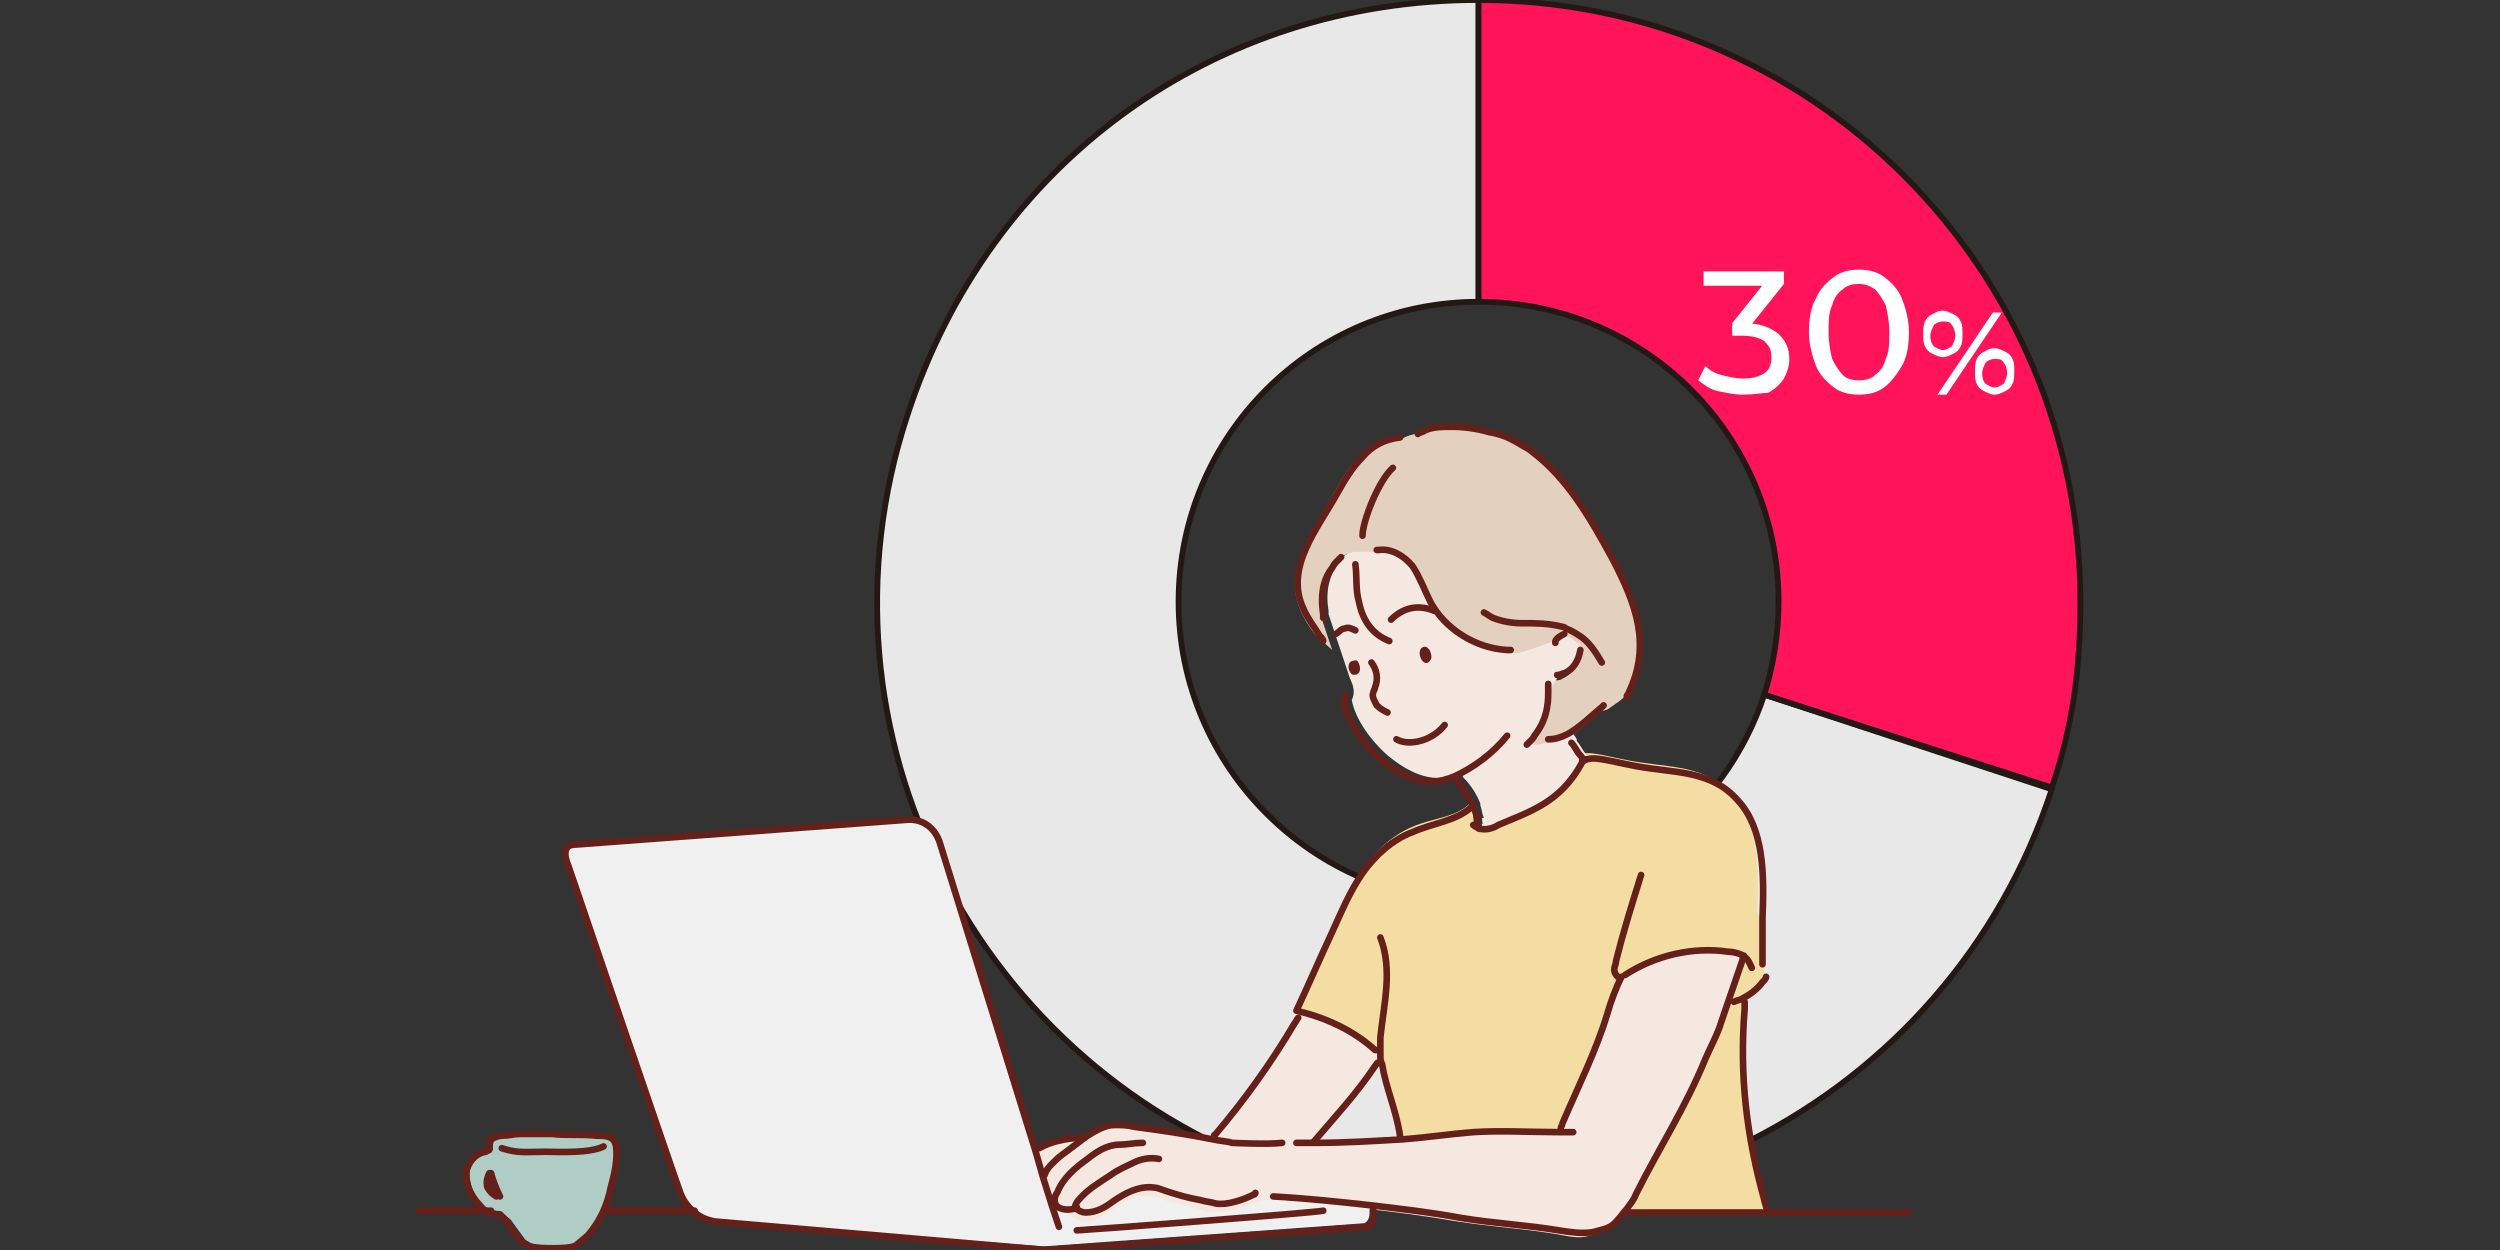 <?xml version="1.0" encoding="utf-8"?>
<!-- Generator: Adobe Illustrator 26.5.0, SVG Export Plug-In . SVG Version: 6.00 Build 0)  -->
<svg version="1.1" id="レイヤー_1" xmlns="http://www.w3.org/2000/svg" xmlns:xlink="http://www.w3.org/1999/xlink" x="0px"
	 y="0px" viewBox="0 0 140 70" style="enable-background:new 0 0 140 70;" xml:space="preserve">
<rect x="0" y="0" width="140" height="70" fill="#333333" stroke="none"/>
<style type="text/css">
	.st0{fill:#E8E8E9;stroke:#231815;stroke-width:0.325;stroke-miterlimit:10;}
	.st1{fill:#FF145A;stroke:#231815;stroke-width:0.325;stroke-miterlimit:10;}
	.st2{fill:#F4DDA3;}
	.st3{fill:#F5E8E0;}
	.st4{fill:#F0F0F0;}
	.st5{fill:#E4D0BF;}
	.st6{fill:#B0CDC5;}
	.st7{fill:none;stroke:#66201A;stroke-width:0.37;stroke-linecap:round;stroke-linejoin:round;stroke-miterlimit:10;}
	.st8{fill:#FFFFFF;}
</style>
<g>
	<path class="st0" d="M98.8,38.9c-2.2,6.7-8.5,11.6-16,11.6C73.6,50.5,66,43,66,33.7c0-9.3,7.5-16.8,16.8-16.8c0,0,0,0,0,0V0
		C68,0,55.4,9.1,50.8,23.3C45,41,54.7,60,72.4,65.8c17.7,5.8,36.7-3.9,42.5-21.6L98.8,38.9z"/>
	<path class="st1" d="M82.8,0v16.9c9.3,0,16.8,7.5,16.8,16.8c0,1.8-0.3,3.6-0.8,5.2l16.1,5.2c1.2-3.5,1.6-6.7,1.6-10.4
		C116.5,15.1,101.5,0,82.8,0z"/>
	<g>
		<g id="XMLID_00000026141550663828113790000002411012305305160075_">
			<g>
				<path class="st2" d="M98.8,53.2c0,0.2,0,0.5,0,0.7l0,0c0,0.4,0,0.8-0.1,1.1l0,0c-0.3,0.4-0.7,0.7-1.1,0.9c0,0.1,0,0.3,0,0.4
					c0,0.1,0,0.1,0,0.2l0,0c-0.3,3.7,0.1,7.1,1.1,10.7l0,0c0.1,0.2,0.2,0.5,0.2,0.7c-2.7,0-5.2,0-7,0v-0.1c-0.3,0-0.6,0-0.9,0
					c0.2-0.3,0.4-0.5,0.5-0.8c1.3-2.6,2.8-4.9,3.9-7.6c0.3-0.7,0.7-1.4,0.9-2.1c0.4-1.2,0.8-2.3,1.2-3.5c0-0.1,0-0.1,0-0.2l0.1-0.1
					c0,0-0.1,0-0.1-0.1c-0.2-0.1-0.5-0.2-0.8-0.2c-2-0.2-4.1,0.2-5.8,1.3l0,0.1c0,0-0.1,0-0.1,0c-0.4,0.7-0.6,1.4-0.8,2.1
					c-0.7,2-1.6,4-2.5,6.1c-0.1,0.1-0.2,0.3-0.3,0.5c-1.6,0-3.3-0.1-4.8,0c-1.3,0.1-2.6,0.2-3.9,0.4c0-0.1,0-0.2-0.1-0.3l0,0
					c-0.2-1.3-0.8-2.6-1-4c0-0.2,0-0.3-0.1-0.5c-0.1-0.1-0.2-0.2-0.3-0.3l0,0c-1.1-1-2.5-1.7-4-2.1c-0.1,0-0.3-0.1-0.4-0.1
					c0.7-1.5,1.3-2.9,2-4.4c0.5-1.1,1-2.3,1.7-3.3c0.7-1,1.6-1.9,2.8-2.4c1.1-0.5,2.5-0.5,3.3-1.4l0,0c0.1,0.2,0.2,0.4,0.2,0.7
					l-0.1,0c0,0.2,0.1,0.3,0.1,0.5c0.4,0.1,0.8,0,1.1-0.2c1.9-0.8,3.5-1.3,4.7-3.5c0,0,0,0,0-0.1l0,0c0.5-0.3,1.3,0,2.9,0.3
					c2.1,0.4,4.2,0.2,5.7,1.9c1.5,1.6,1.5,4.2,1.4,6.6C98.8,52,98.8,52.6,98.8,53.2z"/>
				<path class="st3" d="M77.2,30.8c0.7-0.1,1.4,0.3,1.9,0.9c0.4,0.6,0.7,1.4,1,2c0.8,1.5,2.5,2.6,4.3,2.7l0,0c0.3,0,0.6,0,1,0
					c0.3-0.1,0.6-0.2,0.9-0.3c0.3-0.1,0.5-0.2,0.8-0.3l0.1,0.1c0.1-0.2,0.3-0.4,0.5-0.4l0.1-0.2c0.3,0.1,0.6,0.3,0.9,0.5
					c0,0.2,0.1,0.4,0,0.6l-0.1,0c-0.1,0.6-0.4,1.1-0.9,1.3c-0.1,0-0.2,0.1-0.4,0.1l0,0c-0.2,0.3-0.3,0.7-0.4,1l0,0c0,0,0,0,0,0
					c0,0.7-0.1,1.5-0.7,2.3c-0.1,0.1-0.1,0.2-0.2,0.3l0.2,0c0.2,0,0.5-0.1,0.7-0.1c0.4,0,0.8-0.2,1.1-0.3c0.1,0.1,0.2,0.2,0.3,0.4
					l0,0.1c0.2,0.2,0.3,0.5,0.5,0.7c0,0.1,0.1,0.2,0.1,0.4c-1.2,2.2-2.8,2.7-4.7,3.5c-0.4,0.1-0.8,0.3-1.1,0.2
					c-0.1-0.2-0.1-0.3-0.1-0.5l0.1,0c-0.1-0.2-0.1-0.4-0.2-0.7c0,0,0,0,0-0.1c-0.2-0.5-0.5-1-0.9-1.4l0,0c-0.1-0.1-0.1-0.2-0.2-0.3
					c-0.1,0-0.2,0.1-0.3,0.1c-1.4,0.5-2.7-0.2-3.8-1.1c-0.9-0.8-1.8-2-2-3.1c0.2-0.4,0.1-0.8-0.1-1.2c-0.2-0.6-0.4-1.2-0.6-1.8
					c-0.2-0.6-0.4-1.2-0.6-1.8l0,0c0-0.1,0-0.1,0-0.2c-0.2-1.2,0.1-2,0.5-2.6c0.1-0.1,0.2-0.3,0.3-0.4l0,0c0.3-0.3,0.8-0.5,1.2-0.6
					c0.3,0,0.6,0,1,0C77.1,30.8,77.1,30.8,77.2,30.8z M79.9,37c0.1,0,0.1-0.3,0-0.4c0,0-0.1-0.1-0.1-0.1
					C79.6,36.5,79.7,36.9,79.9,37C79.8,37,79.9,37,79.9,37z M75.9,37.6c0.1,0,0.1-0.3,0-0.4c0,0-0.1-0.1-0.1-0.1
					C75.6,37.1,75.7,37.5,75.9,37.6C75.8,37.6,75.9,37.6,75.9,37.6z"/>
				<path class="st4" d="M38.8,67.8c-0.5-0.4-0.7-1-0.7-1C37.9,66.3,32,49,31.8,48.4c0,0-0.5-1.1,0.4-1.1l18.7-1.4
					c0,0,1.2-0.1,1.7,1.2L58,64.5l0.4,1.4l0.5,1.6l0,0c0.1,0.3,0.6,0.4,1,0.3c0.1,0.1,0.2,0.1,0.3,0.1c0.1,0.1,0.3,0.2,0.5,0.2
					c0.6,0,1.1-0.3,1.5-0.6c0.7-0.5,1.5-0.9,2.3-0.8c0.2,0,0.4,0.1,0.7,0.2c0.6,0.2,1.3,0.4,1.9,0.5c0.3,0.1,0.6,0.1,0.9,0.2
					c0.6,0.1,1.5-0.2,2.1-0.5l0,0c0.3-0.1,0.7-0.2,1-0.2l0,0c1.8,0.1,3.7,0.3,5.5,0.5l0,0c0.1,0.2,0.1,0.3,0.1,0.5l0,0
					c0,0.5-0.3,0.6-0.3,0.6l-18,1.3L40,68.4C39.4,68.3,39.1,68.1,38.8,67.8z"/>
				<path class="st5" d="M74.8,31.4c-0.1,0.1-0.2,0.2-0.3,0.4c-0.4,0.5-0.7,1.3-0.5,2.6c0,0.1,0,0.1,0,0.2l0,0
					c0.2,0.6,0.4,1.2,0.6,1.8l0,0c-0.3-0.3-0.6-0.5-0.9-0.8l0,0c-0.4-0.5-0.7-1-0.9-1.5c-1-2.3,0.9-4.6,1.9-6.5
					c0.4-0.7,0.8-1.4,1.4-2c0.6-0.6,1.3-0.9,2.1-1l0.1,0.1c0.4-0.3,0.9-0.4,1.4-0.5c0.5-0.2,0.9-0.2,1.5-0.2c0.7,0,1.4,0.1,2.1,0.3
					c0.6,0.1,1.1,0.3,1.6,0.6c0.3,0.2,0.6,0.3,0.8,0.5c2,1.5,3.3,3.8,4.5,6c1.3,2.5,2.2,4.8,0.9,7.5c-0.3,0.3-0.6,0.5-0.9,0.7
					c-0.1,0.1-0.3,0.2-0.5,0.2c-0.6,0.5-1.2,1.1-1.9,1.5c-0.4,0.2-0.7,0.3-1.1,0.3c-0.2,0-0.5,0.1-0.7,0.1l-0.2,0
					c0.1-0.1,0.2-0.2,0.2-0.3c0.6-0.8,0.7-1.6,0.7-2.3c0,0,0,0,0,0l0,0c0.1-0.4,0.2-0.7,0.4-1l0,0c0.1,0,0.3,0,0.4-0.1
					c0.5-0.2,0.8-0.7,0.9-1.3l0.1,0c0-0.2,0-0.4,0-0.6c-0.3-0.2-0.5-0.4-0.9-0.5l-0.1,0.2c-0.2,0.1-0.4,0.2-0.5,0.4L87,35.9
					c-0.3,0.1-0.5,0.2-0.8,0.3c-0.3,0.1-0.6,0.2-0.9,0.3c-0.3,0.1-0.6,0.1-1,0l0,0c-1.8-0.1-3.4-1.2-4.3-2.7c-0.4-0.7-0.6-1.4-1-2
					c-0.4-0.6-1.1-1.1-1.9-0.9c0,0-0.1,0-0.1,0c-0.3,0-0.6,0-1,0C75.6,30.9,75.2,31.1,74.8,31.4L74.8,31.4z"/>
				<path class="st3" d="M59,67.4l-0.5-1.6l0,0c0.1-0.4,0.5-0.7,0.8-1c0.4-0.3,0.8-0.6,1.2-0.9c0.1-0.1,0.3-0.2,0.4-0.3
					c0.5-0.3,1-0.6,1.5-0.6c0.4,0,0.7,0,1.1,0.1c1.5,0.2,2.9,0.4,4.4,0.7c0.4,0.1,0.8,0.1,1.1,0.2c0,0,2,0.1,2.8,0l0,0
					c0.1,0,0.2,0,0.3,0c0.1,0,0.3,0,0.4,0.1l0-0.1c0.3,0,0.6,0,0.9,0c1.7,0,3.3-0.1,5-0.2c1.3-0.1,2.6-0.3,3.9-0.4
					c1.5-0.1,3.2,0,4.8,0c0-0.2,0.1-0.3,0.3-0.5c0.9-2.1,1.9-4.1,2.5-6.1c0.2-0.7,0.5-1.5,0.8-2.1c0,0,0.1,0,0.1,0l0-0.1
					c1.7-1.1,3.8-1.6,5.8-1.3c0.3,0,0.6,0.1,0.8,0.2c0,0,0.1,0,0.1,0.1l-0.1,0.1c0,0.1,0,0.1,0,0.2c-0.4,1.2-0.8,2.3-1.2,3.5
					c-0.2,0.7-0.6,1.4-0.9,2.1c-1.1,2.7-2.6,5-3.9,7.6c-0.1,0.3-0.3,0.6-0.5,0.8c-0.2,0.2-0.3,0.4-0.5,0.6c-0.4,0.5-0.7,0.5-1.4,0.7
					c-0.6,0.2-1.3,0-1.9-0.1c-1.8-0.3-3.6-0.4-5.5-0.7c-1.7-0.3-3.3-0.5-5-0.7c-1.8-0.2-3.7-0.4-5.5-0.5l0,0c-0.3,0-0.7,0.1-1,0.2
					l0,0c-0.6,0.3-1.5,0.5-2.1,0.5c-0.3,0-0.6-0.1-0.9-0.2c-0.6-0.2-1.3-0.3-1.9-0.5c-0.2-0.1-0.4-0.2-0.7-0.2
					c-0.8-0.2-1.6,0.3-2.3,0.8c-0.5,0.3-1,0.7-1.5,0.6c-0.2,0-0.4-0.1-0.5-0.2c-0.1,0-0.2-0.1-0.3-0.1C59.6,67.9,59.1,67.7,59,67.4
					L59,67.4z"/>
				<path class="st3" d="M68,63.5L68,63.5c1.6-2,3.1-4.1,4.5-6.3l0,0c0.1-0.2,0.3-0.3,0.4-0.5c1.5,0.4,2.9,1.1,4,2.1l0,0
					c0.1,0.1,0.2,0.2,0.3,0.3c0,0.2,0,0.3,0.1,0.5c-0.1,0.1-0.2,0.2-0.3,0.3L77,59.8c-1,1.5-2.2,2.8-3.4,4.2l0,0.1
					c-0.3,0-0.6,0-0.9,0l0,0.1c-0.1-0.1-0.3-0.1-0.4-0.1c-0.1,0-0.2,0-0.3,0l0,0c-0.9,0-2.8,0-2.8,0c-0.4-0.1-0.8-0.1-1.1-0.2l0,0
					C68,63.6,68,63.6,68,63.5z"/>
				<path class="st3" d="M58.2,64.4L58.2,64.4c0.7-0.5,1.3-0.5,2.1-0.6c0.1,0,0.1,0.1,0.2,0.1c-0.4,0.3-0.8,0.6-1.2,0.9
					c-0.3,0.3-0.7,0.6-0.8,1l0,0L58,64.5l0,0C58.1,64.4,58.1,64.4,58.2,64.4z"/>
				<path class="st6" d="M27.8,67l0.1,0c-0.2-0.4-0.4-0.8-0.5-1.3l-0.1,0c-0.1,0.2-0.2,0.5-0.1,0.8C27.4,66.7,27.6,66.9,27.8,67z
					 M34.5,64.2c0.1,0.7-0.1,1.6-0.3,2.3c-0.3,1-0.7,1.9-1.3,2.7l-0.4,0.4c-0.3,0.2-1,0.2-1.3,0.2c-0.4,0-0.9,0-1.3-0.1
					c-0.1,0-0.3-0.2-0.4-0.2c0,0-0.1-0.1-0.1-0.1c-0.3-0.4-0.5-0.7-0.8-1.1L28.2,68c-0.3,0-0.6-0.1-0.8-0.2
					c-0.2-0.1-0.4-0.3-0.5-0.5c-0.4-0.4-0.6-1-0.6-1.6c0-0.6,0.5-1.1,1.1-1.2l0.2-0.1c0-0.2,0-0.4,0.1-0.6c0.2-0.1,0.4-0.2,0.6-0.2
					c0.3,0,0.6-0.1,1-0.1c0.6,0,1.2,0,1.8,0c0.8,0,1.7,0,2.5,0.1C33.8,63.6,34.4,63.6,34.5,64.2z"/>
			</g>
			<g>
				<path class="st7" d="M75.9,37.2C75.9,37.2,75.9,37.1,75.9,37.2c-0.3-0.1-0.2,0.3-0.1,0.4c0,0,0.1,0,0.1,0
					C76,37.6,76,37.3,75.9,37.2z"/>
				<path class="st7" d="M76.8,37.1c0.3,0.4,0.4,0.9,0.2,1.4c0,0.1-0.1,0.2-0.1,0.3c-0.1,0.2,0.1,0.5,0.2,0.7
					c0.2,0.2,0.4,0.3,0.6,0.4"/>
				<path class="st7" d="M80.3,34.2c-1-0.4-1.8-0.1-2.4,0.5"/>
				<path class="st7" d="M88.5,36.4c-0.1,0.6-0.4,1.1-0.9,1.3c-0.1,0-0.2,0.1-0.4,0.1"/>
				<path class="st7" d="M78,26.2c-0.8,0.7-1.7,3-1.7,3.8"/>
				<path class="st7" d="M75.1,31.2c-0.1,0.1-0.1,0.1-0.2,0.2c-0.1,0.1-0.2,0.2-0.3,0.4c-0.4,0.5-0.7,1.3-0.5,2.6c0,0.1,0,0.1,0,0.2
					"/>
				<path class="st7" d="M78.4,24.5C78.3,24.5,78.3,24.5,78.4,24.5c-0.9,0.1-1.6,0.5-2.1,1.1c-0.6,0.6-1,1.3-1.4,2
					c-1.1,2-3,4.2-1.9,6.5c0.2,0.5,0.6,1,0.9,1.5c0.1,0.1,0.2,0.2,0.2,0.3"/>
				<path class="st7" d="M87.6,35.5c-0.2,0.1-0.4,0.2-0.5,0.4c0,0,0,0.1,0,0.1"/>
				<path class="st7" d="M84.4,41.2c-0.8,1-1.9,1.8-3,2.3c-0.1,0-0.2,0.1-0.3,0.1c-1.4,0.5-2.7-0.2-3.8-1.1c-0.9-0.8-1.8-2-2-3.1
					c0-0.2,0-0.4,0-0.5"/>
				<path class="st7" d="M79.4,24.3c0.1-0.1,0.3-0.1,0.4-0.2c0.5-0.2,0.9-0.2,1.5-0.2c0.7,0,1.4,0.1,2.1,0.3
					c0.6,0.1,1.1,0.3,1.6,0.6c0.3,0.2,0.6,0.3,0.8,0.5c2,1.5,3.3,3.8,4.5,6c1.3,2.5,2.2,4.8,0.9,7.5c0,0.1-0.1,0.1-0.1,0.2"/>
				<path class="st7" d="M86.7,38.3c0,0.1,0,0.2,0,0.2c0,0.1,0,0.2,0,0.3c0,0,0,0,0,0c0,0.7-0.1,1.5-0.7,2.3
					c-0.1,0.1-0.1,0.2-0.2,0.3c-0.1,0.1-0.2,0.2-0.3,0.3"/>
				<path class="st7" d="M89.8,39.5c0,0-0.1,0.1-0.1,0.1c-0.6,0.5-1.2,1.1-1.9,1.5c-0.4,0.2-0.7,0.3-1.1,0.3c0,0,0,0,0,0"/>
				<path class="st7" d="M77.1,30.8C77.1,30.8,77.1,30.8,77.1,30.8c0,0,0.1,0,0.1,0c0.7-0.1,1.4,0.3,1.9,0.9c0.4,0.6,0.7,1.4,1,2
					c0.8,1.5,2.5,2.6,4.3,2.7c0.1,0,0.1,0,0.2,0"/>
				<path class="st7" d="M83.1,34.3c0.2,0.1,0.3,0.2,0.5,0.3c0.5,0.2,1.1,0.3,1.6,0.3c0.8,0,1.5,0,2.3,0.2c0.1,0,0.2,0.1,0.2,0.1
					c0.3,0.1,0.6,0.3,0.9,0.5c0,0,0,0,0,0c0.5,0.4,0.8,0.9,1.1,1.4"/>
				<path class="st7" d="M75.9,31.6c0.1,0.7,0,1.4,0.2,2.1c0.2,1,0.7,1.8,1.7,2.2"/>
				<path class="st7" d="M74.8,35.5c0.2-0.1,0.3-0.3,0.5-0.3c0.2-0.1,0.4,0,0.6,0.1"/>
				<path class="st7" d="M78.2,41.4c0.7,0.4,2,0.1,2.7-0.8"/>
				<path class="st7" d="M81.6,43.7c0.3,0.4,0.6,0.9,0.9,1.4c0,0,0,0,0,0.1c0.1,0.2,0.2,0.4,0.2,0.7c0,0.1,0,0.2,0.1,0.3"/>
				<path class="st7" d="M82.4,45.2c-0.9,0.8-2.2,0.9-3.3,1.4C78,47,77,47.9,76.3,48.9c-0.7,1-1.2,2.2-1.7,3.3
					c-0.7,1.5-1.3,2.9-2,4.4c0.1,0,0.3,0.1,0.4,0.1c1.5,0.4,2.9,1.1,4,2.1c0,0,0,0,0.1,0"/>
				<path class="st7" d="M77.3,52.5c0.7,1.8,0.2,3.7,0,5.6c0,0.3,0,0.6,0,1c0,0.2,0,0.3,0.1,0.5c0.2,1.3,0.8,2.6,1,4c0,0,0,0,0,0"/>
				<path class="st7" d="M82.5,46.2c0.1,0.1,0.2,0.1,0.3,0.2c0.4,0.1,0.8,0,1.1-0.2c1.9-0.8,3.5-1.3,4.7-3.5c0,0,0,0,0-0.1"/>
				<path class="st7" d="M88,41.6c0.2,0.2,0.3,0.5,0.5,0.7c0.1,0.1,0.1,0.2,0.2,0.2"/>
				<path class="st7" d="M88.7,42.6c0.5-0.3,1.3,0,2.9,0.3c2.1,0.4,4.2,0.2,5.7,1.9c1.5,1.6,1.5,4.2,1.4,6.6c0,0.6,0,1.2,0,1.7
					c0,0.2,0,0.5,0,0.7c0,0.1,0,0.1,0,0.2"/>
				<path class="st7" d="M64.9,64.9c-0.5-0.1-1,0-1.4,0.2c-0.4,0.2-0.9,0.4-1.3,0.7c-0.6,0.4-1.3,0.8-1.8,1.4
					c-0.1,0.1-0.2,0.3-0.2,0.4c0,0.1,0,0.1,0.1,0.1c0.1,0.1,0.3,0.2,0.5,0.2c0.6,0,1.1-0.3,1.5-0.6c0.7-0.5,1.5-0.9,2.3-0.8
					c0.2,0,0.4,0.1,0.7,0.2c0.6,0.2,1.3,0.4,1.9,0.5c0.3,0.1,0.6,0.1,0.9,0.2c0.6,0.1,1.5-0.2,2.1-0.5c0,0,0.1,0,0.1-0.1"/>
				<path class="st7" d="M64,64c-0.5,0-0.9,0.1-1.3,0.1c-0.7,0-1.3,0.4-1.8,0.8c-0.7,0.5-1.4,1.1-1.7,1.9c-0.1,0.1-0.2,0.4-0.1,0.6
					c0,0,0,0,0,0c0.1,0.3,0.6,0.4,1,0.3c0.1,0,0.1,0,0.2-0.1"/>
				<path class="st7" d="M58.5,65.8c0.1-0.4,0.5-0.7,0.8-1c0.4-0.3,0.8-0.6,1.2-0.9c0.1-0.1,0.3-0.2,0.4-0.3c0.5-0.3,1-0.6,1.5-0.6
					c0.4,0,0.7,0,1.1,0.1c1.5,0.2,2.9,0.4,4.4,0.7c0.4,0.1,0.8,0.1,1.1,0.2c0,0,2,0.1,2.8,0"/>
				<path class="st7" d="M58.2,64.3C58.2,64.3,58.2,64.3,58.2,64.3c0.7-0.4,1.4-0.5,2.2-0.6c0.1,0,0.1,0,0.2,0"/>
				<path class="st7" d="M72.6,64C72.6,64,72.6,64,72.6,64c0.4,0,0.7,0,1,0c1.7,0,3.3-0.1,5-0.2c1.3-0.1,2.6-0.3,3.9-0.4
					c1.5-0.1,3.2,0,4.8,0c0.3,0,0.6,0,0.8,0"/>
				<path class="st7" d="M71.3,67c1.8,0.1,3.7,0.3,5.5,0.5c1.7,0.2,3.4,0.4,5,0.7c1.8,0.3,3.7,0.4,5.5,0.7c0.6,0.1,1.3,0.2,1.9,0.1
					c0.7-0.2,1-0.2,1.4-0.7c0.2-0.2,0.3-0.4,0.5-0.6c0.2-0.3,0.4-0.5,0.5-0.8c1.3-2.6,2.8-4.9,3.9-7.6c0.3-0.7,0.7-1.4,0.9-2.1
					c0.4-1.2,0.8-2.3,1.2-3.5c0,0,0,0,0-0.1"/>
				<path class="st7" d="M87.4,63.2c0-0.1,0.1-0.2,0.1-0.3c0.9-2.1,1.9-4.1,2.5-6.1c0.2-0.7,0.5-1.5,0.8-2.1c0,0,0,0,0,0"/>
				<path class="st7" d="M91.9,49c-0.5,1.6-1,3.2-1.4,4.8c0,0.2-0.1,0.3-0.1,0.5c0,0.2,0.1,0.3,0.2,0.4"/>
				<path class="st7" d="M91,54.6c1.7-1.1,3.8-1.6,5.8-1.3c0.3,0,0.6,0.1,0.8,0.2c0,0,0.1,0,0.1,0.1c0.2,0.1,0.3,0.4,0.4,0.6"/>
				<path class="st7" d="M97.1,56.1c0.2-0.1,0.4-0.1,0.5-0.2c0.4-0.2,0.8-0.5,1.1-0.9c0.1-0.1,0.2-0.2,0.2-0.3"/>
				<path class="st7" d="M97.7,56.1c0,0.1,0,0.2,0,0.4c-0.3,3.7,0.1,7.1,1.1,10.7c0,0.1,0.1,0.3,0.1,0.4"/>
				<path class="st7" d="M68,63.6C68,63.6,68,63.5,68,63.6c1.7-2,3.2-4.1,4.5-6.3c0.1-0.1,0.1-0.2,0.2-0.3"/>
				<path class="st7" d="M73.6,63.9c1.2-1.4,2.4-2.7,3.4-4.2c0.1-0.1,0.1-0.2,0.2-0.2"/>
				<path class="st7" d="M76.9,67.6c0,0.2,0,0.3,0,0.5c0,0.5-0.3,0.6-0.3,0.6l-18,1.3L40,68.4c-0.5-0.1-0.9-0.3-1.2-0.6
					c-0.5-0.4-0.7-1-0.7-1C37.9,66.3,32,49,31.8,48.4c0,0-0.5-1.1,0.4-1.1l18.7-1.4c0,0,1.2-0.1,1.7,1.2L58,64.5l0.4,1.4l0.5,1.6
					l0.4,1.2"/>
				<path class="st7" d="M60.3,68.9c0.3,0,13.5-1,13.8-1.1"/>
				<path class="st7" d="M91.2,67.9c0.2,0,0.5,0,0.7,0c1.8,0,4.3,0,7,0c5.3,0,4.8,0,8,0"/>
				<path class="st7" d="M34,67.8c1.8,0,3.5,0,4.8,0c0,0,0.1,0,0.1,0"/>
				<path class="st7" d="M23.5,67.8c0.9,0,2.8,0,4,0"/>
				<path class="st7" d="M27.4,65.7c-0.1,0.2-0.2,0.5-0.1,0.8c0.1,0.2,0.3,0.4,0.5,0.5c0,0,0,0,0,0"/>
				<path class="st7" d="M27.5,65.7c0.1,0.4,0.3,0.9,0.5,1.3"/>
				<path class="st7" d="M32.9,69.2c0.7-0.8,1.1-1.7,1.3-2.7c0.2-0.7,0.4-1.6,0.3-2.3c-0.1-0.6-0.6-0.6-1.1-0.6
					c-0.8-0.1-1.7,0-2.5-0.1c-0.6,0-1.2,0-1.8,0c-0.3,0-0.6,0.1-1,0.1c-0.2,0-0.4,0.1-0.6,0.2c-0.2,0.2-0.1,0.3-0.1,0.6l-0.2,0.1
					c-0.6,0.1-1,0.6-1.1,1.2c0,0.6,0.2,1.1,0.6,1.6c0.2,0.2,0.3,0.4,0.5,0.5c0.2,0.1,0.5,0.2,0.8,0.2l0.4,0.4
					c0.2,0.4,0.5,0.8,0.8,1.1c0,0,0.1,0.1,0.1,0.1c0.1,0,0.3,0.2,0.4,0.2c0.4,0.1,0.9,0.1,1.3,0.1c0.3,0,1.1,0,1.3-0.2L32.9,69.2z"
					/>
				<path class="st7" d="M28.1,64.3c0.9,0.3,1.4,0.2,2.4,0.2c0.8,0,2.5,0.1,3.3-0.3"/>
				<path class="st7" d="M79.9,36.5c0,0-0.1-0.1-0.1-0.1c-0.2,0-0.1,0.4,0,0.5c0,0,0.1,0.1,0.1,0C80,36.9,80,36.7,79.9,36.5z"/>
			</g>
		</g>
	</g>
	<g>
		<g>
			<path class="st8" d="M97.6,22.1c-0.5,0-0.9-0.1-1.4-0.2s-0.8-0.4-1.1-0.6l0.4-0.8c0.2,0.2,0.5,0.4,0.9,0.5
				c0.4,0.1,0.8,0.2,1.2,0.2c0.5,0,0.9-0.1,1.2-0.3c0.3-0.2,0.4-0.5,0.4-0.9c0-0.4-0.1-0.6-0.4-0.9c-0.3-0.2-0.7-0.3-1.3-0.3H97
				v-0.7l2-2.5l0.1,0.4h-3.7v-0.8h4.5v0.7l-2,2.5l-0.5-0.3h0.3c0.8,0,1.4,0.2,1.9,0.6c0.4,0.4,0.6,0.8,0.6,1.4
				c0,0.4-0.1,0.7-0.3,1.1c-0.2,0.3-0.5,0.6-0.9,0.8C98.7,22,98.2,22.1,97.6,22.1z"/>
			<path class="st8" d="M104.1,22.1c-0.5,0-1-0.1-1.4-0.4c-0.4-0.3-0.8-0.7-1-1.2c-0.2-0.5-0.4-1.2-0.4-1.9c0-0.7,0.1-1.4,0.4-1.9
				c0.2-0.5,0.6-0.9,1-1.2c0.4-0.3,0.9-0.4,1.4-0.4c0.5,0,1,0.1,1.4,0.4c0.4,0.3,0.8,0.7,1,1.2c0.2,0.5,0.4,1.2,0.4,1.9
				c0,0.7-0.1,1.4-0.4,1.9s-0.6,0.9-1,1.2C105.1,22,104.6,22.1,104.1,22.1z M104.1,21.3c0.4,0,0.7-0.1,0.9-0.3
				c0.3-0.2,0.5-0.5,0.6-0.9c0.2-0.4,0.2-0.9,0.2-1.5s-0.1-1.1-0.2-1.5c-0.2-0.4-0.4-0.7-0.6-0.9c-0.3-0.2-0.6-0.3-0.9-0.3
				c-0.4,0-0.7,0.1-0.9,0.3c-0.3,0.2-0.5,0.5-0.6,0.9c-0.2,0.4-0.2,0.9-0.2,1.5s0.1,1.1,0.2,1.5c0.2,0.4,0.4,0.7,0.6,0.9
				C103.4,21.2,103.7,21.3,104.1,21.3z"/>
			<path class="st8" d="M108.8,20c-0.2,0-0.4-0.1-0.6-0.2c-0.2-0.1-0.3-0.2-0.4-0.4c-0.1-0.2-0.1-0.4-0.1-0.7s0-0.5,0.1-0.7
				s0.2-0.3,0.4-0.4c0.2-0.1,0.3-0.2,0.6-0.2c0.2,0,0.4,0.1,0.6,0.2c0.2,0.1,0.3,0.2,0.4,0.4c0.1,0.2,0.1,0.4,0.1,0.7
				c0,0.2,0,0.5-0.1,0.7c-0.1,0.2-0.2,0.3-0.4,0.4C109.2,19.9,109,20,108.8,20z M108.8,19.6c0.2,0,0.3-0.1,0.5-0.2
				c0.1-0.2,0.2-0.4,0.2-0.6s-0.1-0.5-0.2-0.6c-0.1-0.2-0.3-0.2-0.5-0.2c-0.2,0-0.4,0.1-0.5,0.2c-0.1,0.2-0.2,0.4-0.2,0.6
				c0,0.3,0.1,0.5,0.2,0.6C108.5,19.5,108.6,19.6,108.8,19.6z M108.5,22.1l3.1-4.6h0.5l-3.1,4.6H108.5z M111.7,22.1
				c-0.2,0-0.4-0.1-0.6-0.2c-0.2-0.1-0.3-0.2-0.4-0.4c-0.1-0.2-0.1-0.4-0.1-0.7c0-0.2,0-0.5,0.1-0.7c0.1-0.2,0.2-0.3,0.4-0.4
				c0.2-0.1,0.3-0.2,0.6-0.2c0.2,0,0.4,0.1,0.6,0.2c0.2,0.1,0.3,0.2,0.4,0.4c0.1,0.2,0.1,0.4,0.1,0.7c0,0.2,0,0.5-0.1,0.7
				c-0.1,0.2-0.2,0.3-0.4,0.4C112.1,22,111.9,22.1,111.7,22.1z M111.7,21.7c0.2,0,0.3-0.1,0.5-0.2c0.1-0.2,0.2-0.4,0.2-0.6
				c0-0.3-0.1-0.5-0.2-0.6c-0.1-0.2-0.3-0.2-0.5-0.2c-0.2,0-0.4,0.1-0.5,0.2c-0.1,0.2-0.2,0.4-0.2,0.6c0,0.3,0.1,0.5,0.2,0.6
				C111.4,21.6,111.5,21.7,111.7,21.7z"/>
		</g>
	</g>
</g>
</svg>
